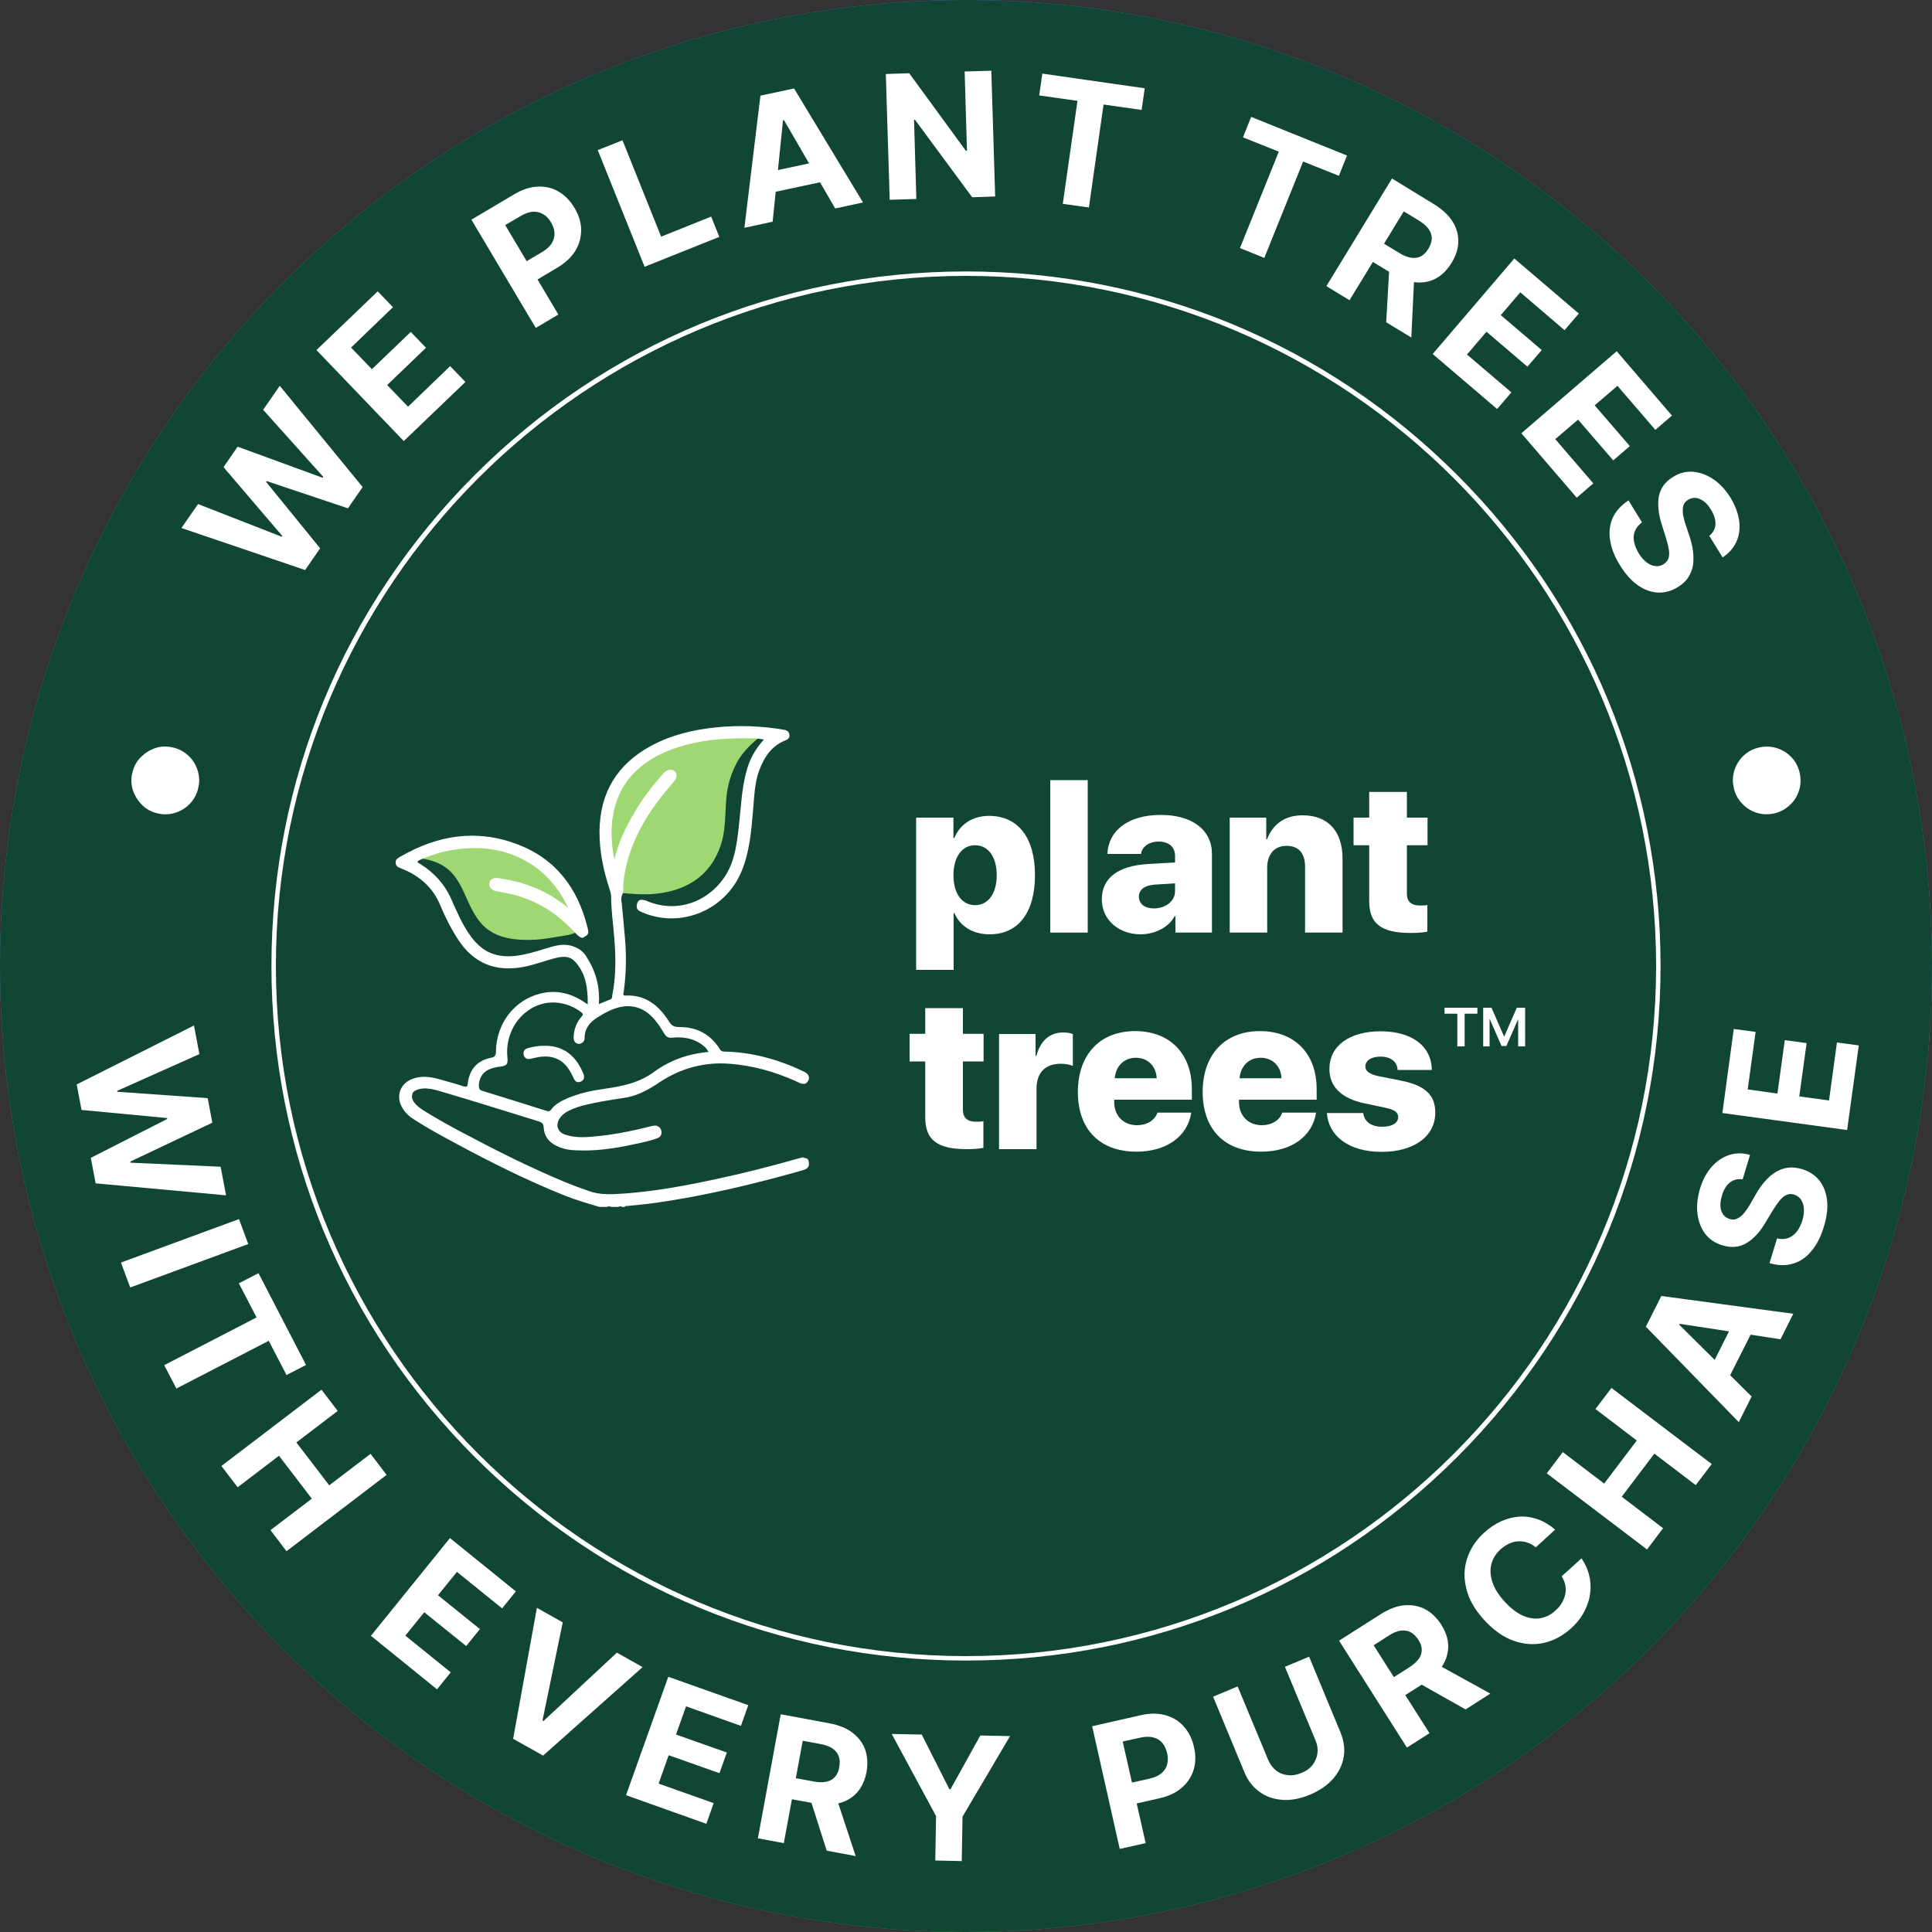 <svg viewBox="0 0 100 100" xmlns:xlink="http://www.w3.org/1999/xlink" xmlns="http://www.w3.org/2000/svg" data-sanitized-data-name="Layer 1" data-name="Layer 1" id="Layer_1">
  <rect x="0" y="0" width="100" height="100" fill="#333333" stroke="none"/>
  <defs>
    <style>
      .cls-1 {
        fill: #fff;
      }

      .cls-2 {
        fill: #acacad;
      }

      .cls-3 {
        fill: #949495;
      }

      .cls-4 {
        fill: url(#radial-gradient);
      }

      .cls-5 {
        fill: #4e4d4f;
      }

      .cls-6 {
        fill: #114635;
      }

      .cls-7 {
        fill: #9fd872;
      }
    </style>
    <radialGradient gradientUnits="userSpaceOnUse" r="110.39" fy="100.57" fx="50" cy="100.57" cx="50" id="radial-gradient">
      <stop stop-color="#3aa842" offset="0"></stop>
      <stop stop-color="#4f7fff" offset="1"></stop>
    </radialGradient>
  </defs>
  <circle r="50" cy="50" cx="50" class="cls-4"></circle>
  <circle r="50" cy="50" cx="50" class="cls-6"></circle>
  <path d="M50,85.95c-9.6,0-18.63-3.74-25.42-10.53-6.79-6.79-10.53-15.82-10.53-25.42s3.74-18.63,10.53-25.42,15.82-10.53,25.42-10.53,18.63,3.74,25.42,10.53c6.79,6.79,10.53,15.82,10.53,25.42s-3.74,18.63-10.53,25.42-15.82,10.53-25.42,10.53Zm0-71.67C30.3,14.28,14.28,30.3,14.28,50s16.02,35.72,35.72,35.72,35.72-16.02,35.72-35.72S69.7,14.28,50,14.28Z" class="cls-1"></path>
  <g>
    <path d="M15.81,29.51l-6.42-2.18,.86-1.24,4.33,1.69,.03-.04-3.04-3.56,.73-1.06,4.4,1.61,.03-.05-3.11-3.47,.86-1.24,4.29,5.24-.76,1.1-4.21-1.41-.03,.04,2.8,3.44-.76,1.1Z" class="cls-1"></path>
    <path d="M20.89,22.82l-4.51-4.7,3.17-3.04,.79,.82-2.17,2.09,1.08,1.12,2.01-1.93,.79,.82-2.01,1.93,1.08,1.12,2.18-2.1,.79,.82-3.18,3.05Z" class="cls-1"></path>
    <path d="M27.73,16.97l-3.33-5.6,2.21-1.31c.42-.25,.83-.39,1.23-.4,.39-.02,.76,.07,1.08,.26s.6,.47,.82,.85c.22,.37,.34,.75,.34,1.13s-.09,.74-.3,1.08c-.21,.34-.53,.64-.96,.89l-1.41,.84-.56-.95,1.22-.72c.23-.14,.39-.29,.49-.45,.1-.17,.15-.34,.14-.53s-.07-.37-.18-.55c-.11-.19-.24-.33-.4-.42-.16-.1-.33-.14-.53-.13-.2,.01-.41,.09-.64,.22l-.8,.47,2.75,4.63-1.18,.7Z" class="cls-1"></path>
    <path d="M33.37,13.82l-2.43-6.05,1.28-.51,2,4.99,2.59-1.04,.42,1.05-3.87,1.55Z" class="cls-1"></path>
    <path d="M39.97,11.48l-1.44,.31,.83-6.84,1.74-.37,3.57,5.9-1.44,.31-2.65-4.57h-.05s-.54,5.27-.54,5.27Zm-.63-2.48l3.41-.73,.23,1.05-3.41,.73-.23-1.05Z" class="cls-1"></path>
    <path d="M51.31,3.66l.2,6.51-1.19,.04-2.96-4.01h-.05s.12,4.1,.12,4.1l-1.38,.04-.2-6.51,1.21-.04,2.93,4.01h.06s-.12-4.1-.12-4.1l1.37-.04Z" class="cls-1"></path>
    <path d="M53.79,4.93l.16-1.12,5.3,.76-.16,1.12-1.97-.28-.76,5.33-1.35-.19,.76-5.33-1.97-.28Z" class="cls-1"></path>
    <path d="M64.34,7.1l.42-1.05,4.96,2-.42,1.05-1.85-.74-2.01,4.99-1.26-.51,2.01-4.99-1.85-.74Z" class="cls-1"></path>
    <path d="M68.66,14.8l3.39-5.56,2.19,1.34c.42,.26,.73,.55,.94,.88s.31,.68,.3,1.05c0,.37-.13,.74-.35,1.1-.23,.37-.5,.64-.82,.81-.32,.17-.68,.23-1.06,.19-.39-.04-.8-.19-1.22-.46l-1.47-.9,.58-.94,1.28,.78c.22,.14,.43,.22,.62,.25,.19,.03,.35,0,.5-.07,.15-.08,.28-.21,.39-.39,.11-.18,.17-.36,.18-.53,0-.17-.05-.34-.16-.49s-.28-.3-.5-.44l-.79-.48-2.81,4.6-1.18-.72Zm4.55-.7l-.16,3.37-1.3-.79,.19-3.36,1.27,.77Z" class="cls-1"></path>
    <path d="M74.15,18.33l4.23-4.95,3.34,2.85-.74,.86-2.29-1.96-1.01,1.18,2.12,1.81-.74,.86-2.12-1.81-1.01,1.18,2.3,1.96-.74,.86-3.35-2.86Z" class="cls-1"></path>
    <path d="M78.74,22.43l4.94-4.25,2.86,3.33-.86,.74-1.96-2.28-1.18,1.01,1.82,2.11-.86,.74-1.82-2.11-1.18,1.01,1.97,2.29-.86,.74-2.87-3.34Z" class="cls-1"></path>
    <path d="M88.45,27.75c.21-.16,.32-.35,.34-.59,.02-.24-.06-.5-.23-.78-.12-.19-.24-.34-.38-.44s-.27-.15-.41-.17c-.14-.01-.26,.02-.38,.09-.1,.06-.18,.13-.22,.22-.05,.09-.07,.19-.07,.31,0,.11,0,.24,.04,.37,.03,.13,.06,.26,.11,.4l.19,.57c.09,.28,.16,.54,.19,.8,.03,.26,.03,.5,0,.73-.04,.23-.13,.44-.25,.63s-.31,.36-.54,.5c-.34,.21-.69,.3-1.04,.28-.35-.02-.7-.15-1.03-.38s-.64-.58-.92-1.03c-.28-.45-.45-.88-.51-1.3-.07-.42-.02-.8,.13-1.15,.16-.35,.43-.65,.82-.91l.7,1.14c-.18,.13-.3,.28-.37,.45-.07,.17-.08,.36-.04,.55,.04,.2,.12,.4,.24,.6,.12,.2,.26,.35,.41,.47,.15,.11,.3,.18,.45,.19,.15,.02,.3-.01,.43-.1,.12-.08,.21-.18,.25-.3s.05-.28,.02-.45c-.03-.18-.08-.38-.15-.61l-.22-.7c-.17-.54-.22-1.02-.15-1.44,.08-.42,.32-.76,.73-1.01,.33-.21,.68-.3,1.05-.27,.36,.03,.71,.16,1.05,.39,.34,.23,.63,.55,.88,.95,.25,.41,.4,.82,.45,1.21,.05,.39,0,.76-.15,1.08s-.38,.59-.71,.8l-.69-1.12Z" class="cls-1"></path>
  </g>
  <g>
    <path d="M6.85,40c.07-.31,.21-.58,.43-.8s.47-.38,.76-.48,.6-.1,.91-.03c.32,.07,.58,.22,.81,.43,.22,.21,.38,.47,.47,.76,.09,.29,.11,.6,.03,.91-.07,.32-.22,.58-.43,.81-.21,.22-.47,.38-.76,.47-.29,.09-.6,.11-.91,.03-.31-.07-.58-.21-.8-.43s-.38-.47-.48-.76c-.09-.29-.11-.6-.03-.91Z" class="cls-1"></path>
    <path d="M3.99,56.12l6.05-3.04,.28,1.48-4.25,1.9v.05s4.68,.33,4.68,.33l.24,1.27-4.24,2.01v.06s4.67,.21,4.67,.21l.28,1.48-6.75-.62-.25-1.32,3.95-2.01v-.05s-4.43-.42-4.43-.42l-.25-1.32Z" class="cls-1"></path>
    <path d="M12.85,64.39l-6.11,2.25-.48-1.29,6.11-2.25,.48,1.29Z" class="cls-1"></path>
    <path d="M12.37,66.42l1.01-.52,2.46,4.75-1.01,.52-.92-1.77-4.78,2.47-.63-1.21,4.78-2.47-.92-1.77Z" class="cls-1"></path>
    <path d="M11.46,75.88l5.18-3.95,.84,1.1-2.14,1.63,1.7,2.22,2.14-1.63,.83,1.09-5.18,3.95-.83-1.09,2.14-1.63-1.7-2.22-2.14,1.63-.84-1.1Z" class="cls-1"></path>
    <path d="M19.19,84.68l4.1-5.07,3.41,2.76-.71,.88-2.34-1.89-.98,1.21,2.17,1.75-.71,.88-2.17-1.75-.98,1.21,2.35,1.9-.71,.88-3.42-2.77Z" class="cls-1"></path>
    <path d="M29.13,83.96l-1.05,5.09,.05,.03,3.8-3.54,1.33,.75-5.15,4.58-1.55-.87,1.23-6.78,1.33,.75Z" class="cls-1"></path>
    <path d="M32.4,92.93l2.19-6.14,4.14,1.47-.38,1.07-2.84-1.01-.52,1.46,2.63,.93-.38,1.07-2.63-.93-.52,1.47,2.85,1.01-.38,1.07-4.15-1.48Z" class="cls-1"></path>
    <path d="M39.23,95.14l1.18-6.41,2.53,.47c.48,.09,.88,.25,1.19,.49s.53,.53,.65,.87,.15,.73,.07,1.16c-.08,.43-.24,.77-.48,1.05-.24,.27-.55,.46-.93,.56-.38,.1-.81,.1-1.3,.01l-1.69-.31,.2-1.09,1.47,.27c.26,.05,.48,.05,.66,.01,.18-.04,.33-.12,.44-.25,.11-.13,.19-.29,.22-.51,.04-.21,.03-.4-.03-.56-.06-.16-.17-.3-.32-.4s-.37-.19-.63-.23l-.91-.17-.98,5.3-1.35-.25Zm4-2.28l1.06,3.21-1.5-.28-1.02-3.2,1.46,.27Z" class="cls-1"></path>
    <path d="M46.17,89.75l1.54,.03,1.43,2.83h.06s1.54-2.78,1.54-2.78l1.54,.03-2.46,4.17-.04,2.3-1.37-.03,.04-2.3-2.3-4.26Z" class="cls-1"></path>
    <path d="M57.96,95.71l-1.43-6.36,2.51-.57c.48-.11,.91-.11,1.29,0,.38,.11,.7,.3,.95,.59,.25,.28,.43,.64,.52,1.06,.1,.42,.09,.82-.02,1.18-.11,.36-.32,.67-.62,.93-.3,.26-.7,.44-1.19,.55l-1.6,.36-.24-1.08,1.38-.31c.26-.06,.46-.15,.61-.28,.15-.13,.25-.28,.29-.46,.05-.18,.05-.37,0-.58-.05-.21-.13-.39-.25-.53s-.27-.23-.46-.28-.41-.05-.68,.01l-.91,.2,1.19,5.26-1.34,.3Z" class="cls-1"></path>
    <path d="M66.49,86.28l1.27-.53,1.62,3.91c.18,.44,.24,.87,.17,1.28-.07,.42-.26,.79-.55,1.13-.3,.34-.7,.61-1.19,.82-.5,.21-.97,.3-1.42,.27-.45-.03-.85-.16-1.19-.41-.34-.24-.61-.58-.79-1.02l-1.62-3.91,1.27-.53,1.58,3.8c.1,.23,.23,.41,.41,.55,.17,.14,.38,.22,.6,.24,.23,.03,.46-.01,.71-.11,.25-.1,.44-.24,.58-.42,.14-.18,.22-.38,.25-.6,.03-.22,0-.44-.1-.67l-1.58-3.8Z" class="cls-1"></path>
    <path d="M72.8,90.42l-3.49-5.5,2.17-1.38c.42-.26,.82-.42,1.21-.45s.75,.03,1.07,.2c.33,.17,.6,.44,.84,.8,.23,.37,.35,.73,.36,1.09,0,.36-.09,.71-.3,1.04-.21,.33-.53,.63-.95,.9l-1.45,.92-.59-.93,1.26-.8c.22-.14,.39-.29,.5-.44s.16-.31,.16-.48c0-.17-.06-.34-.18-.52-.12-.18-.25-.31-.4-.39-.15-.08-.32-.1-.51-.08-.19,.03-.4,.11-.62,.26l-.78,.5,2.89,4.55-1.16,.74Zm1.38-4.39l2.96,1.63-1.28,.82-2.93-1.65,1.25-.8Z" class="cls-1"></path>
    <path d="M80.52,79.15l-1.03,.94c-.14-.12-.29-.2-.44-.25s-.31-.07-.47-.06c-.16,0-.31,.05-.47,.12s-.3,.17-.44,.29c-.25,.23-.41,.49-.48,.78-.07,.29-.05,.6,.06,.93,.11,.33,.32,.66,.62,.99,.31,.34,.63,.59,.94,.73,.32,.14,.62,.19,.91,.14,.29-.05,.56-.18,.8-.41,.14-.12,.25-.26,.33-.4,.08-.14,.14-.29,.17-.44s.03-.31,0-.46-.09-.31-.19-.46l1.03-.93c.17,.25,.3,.52,.38,.82,.08,.3,.11,.61,.07,.94-.03,.32-.13,.64-.29,.96-.16,.32-.39,.62-.7,.9-.43,.39-.9,.64-1.42,.76-.51,.11-1.04,.07-1.57-.12-.53-.19-1.03-.55-1.51-1.07-.48-.53-.79-1.06-.92-1.61-.14-.55-.13-1.07,.04-1.58s.46-.95,.88-1.33c.28-.25,.57-.45,.88-.59,.31-.14,.63-.22,.95-.24,.32-.02,.64,.03,.95,.14,.31,.11,.61,.29,.9,.54Z" class="cls-1"></path>
    <path d="M85.25,80.2l-5.19-3.94,.83-1.1,2.14,1.63,1.69-2.23-2.14-1.63,.83-1.09,5.19,3.94-.83,1.09-2.14-1.63-1.69,2.23,2.14,1.63-.83,1.1Z" class="cls-1"></path>
    <path d="M90.66,72.29l-.66,1.32-4.81-4.94,.8-1.59,6.83,.92-.66,1.32-5.22-.8-.02,.05,3.75,3.72Zm-2.33-1.07l1.57-3.11,.96,.48-1.57,3.11-.96-.48Z" class="cls-1"></path>
    <path d="M90.23,61.05c-.25-.05-.48,0-.67,.14s-.34,.37-.43,.69c-.07,.21-.09,.41-.08,.57,.01,.17,.06,.3,.14,.41,.08,.11,.19,.19,.32,.23,.11,.04,.21,.04,.31,.02,.1-.03,.19-.08,.28-.15,.09-.07,.17-.16,.25-.27,.08-.11,.16-.22,.23-.35l.3-.52c.14-.25,.3-.48,.47-.67,.17-.2,.36-.36,.55-.48,.2-.12,.41-.2,.64-.23,.23-.03,.47,0,.73,.07,.38,.12,.68,.32,.9,.59,.22,.28,.35,.62,.4,1.03,.04,.41-.01,.86-.17,1.37-.15,.5-.36,.92-.63,1.24-.27,.33-.58,.55-.95,.66-.37,.12-.78,.11-1.23-.02l.39-1.28c.21,.05,.41,.04,.58-.02,.17-.06,.32-.18,.44-.33,.12-.16,.22-.35,.29-.58,.07-.22,.09-.43,.08-.61-.01-.19-.07-.34-.15-.47-.09-.13-.21-.21-.36-.26-.14-.04-.27-.04-.39,.02-.12,.05-.24,.15-.35,.28-.11,.14-.23,.31-.36,.52l-.38,.63c-.29,.49-.61,.84-.98,1.06s-.78,.26-1.24,.12c-.38-.11-.68-.31-.9-.6-.22-.29-.35-.64-.4-1.04s0-.84,.13-1.29c.14-.46,.34-.84,.61-1.14s.57-.5,.91-.61c.34-.11,.7-.11,1.07,0l-.38,1.26Z" class="cls-1"></path>
    <path d="M95.61,58.49l-6.46-.88,.59-4.35,1.13,.15-.41,2.98,1.54,.21,.38-2.76,1.13,.15-.38,2.76,1.54,.21,.41-3,1.13,.15-.6,4.36Z" class="cls-1"></path>
    <path d="M93.15,40c.07,.31,.06,.62-.03,.91-.09,.29-.25,.55-.48,.76-.22,.21-.49,.36-.8,.43-.32,.07-.62,.06-.91-.03-.29-.09-.55-.25-.76-.48-.21-.22-.36-.49-.43-.8-.07-.32-.06-.62,.03-.91s.25-.55,.47-.76,.49-.36,.81-.43c.31-.07,.62-.06,.91,.03,.29,.09,.55,.25,.76,.47s.36,.49,.43,.81Z" class="cls-1"></path>
  </g>
  <g>
    <path d="M53.57,45.3c0,1.94-.87,3.06-2.35,3.06-.87,0-1.53-.42-1.82-1.1h-.04v2.94h-1.94v-7.88h1.93v1.06h.04c.3-.72,.95-1.15,1.8-1.15,1.5,0,2.38,1.12,2.38,3.07Zm-1.98,0c0-.95-.44-1.55-1.12-1.55s-1.12,.61-1.12,1.55c0,.95,.44,1.55,1.12,1.55s1.12-.6,1.12-1.55Z" class="cls-1"></path>
    <path d="M54.36,40.38h1.94v7.89h-1.94v-7.89Z" class="cls-1"></path>
    <path d="M57.03,46.55c0-1.12,.86-1.74,2.4-1.83l1.39-.08v-.34c0-.48-.34-.74-.85-.74s-.86,.27-.91,.64h-1.74c.05-1.22,1.09-2.02,2.76-2.02s2.65,.81,2.65,2.01v4.08h-1.89v-.85h-.04c-.32,.6-1.05,.94-1.77,.94-1.1,0-2-.73-2-1.81Zm3.79-.42v-.41l-1.08,.07c-.51,.04-.79,.27-.79,.62,0,.38,.31,.61,.77,.61,.59,0,1.1-.36,1.1-.89Z" class="cls-1"></path>
    <path d="M63.65,42.32h1.89v1.12h.04c.31-.79,.93-1.24,1.84-1.24,1.33,0,2.07,.83,2.07,2.25v3.82h-1.94v-3.41c0-.68-.32-1.08-.96-1.08s-1,.46-1,1.12v3.37h-1.94v-5.95Z" class="cls-1"></path>
    <path d="M72.82,40.99v1.33h1.07v1.43h-1.07v2.5c0,.41,.22,.62,.68,.62,.15,0,.27,0,.38-.03v1.38c-.19,.04-.47,.07-.85,.07-1.55,0-2.16-.48-2.16-1.65v-2.89h-.81v-1.43h.81v-1.33h1.94Z" class="cls-1"></path>
    <path d="M49.84,52.18v1.33h1.07v1.43h-1.07v2.5c0,.41,.22,.62,.68,.62,.15,0,.27,0,.38-.03v1.38c-.19,.04-.47,.07-.85,.07-1.55,0-2.16-.48-2.16-1.65v-2.89h-.81v-1.43h.81v-1.33h1.94Z" class="cls-1"></path>
    <path d="M51.71,53.52h1.89v1.13h.04c.22-.8,.7-1.21,1.4-1.21,.2,0,.36,.03,.49,.08v1.65c-.16-.07-.39-.11-.62-.11-.81,0-1.26,.46-1.26,1.29v3.13h-1.94v-5.95Z" class="cls-1"></path>
    <path d="M61.66,57.59c-.19,1.23-1.28,2.02-2.84,2.02-1.9,0-3.03-1.16-3.03-3.09s1.14-3.15,2.96-3.15,2.94,1.18,2.94,3v.55h-4.02v.12c0,.71,.48,1.2,1.18,1.2,.52,0,.92-.25,1.06-.65h1.75Zm-3.96-1.78h2.17c-.03-.63-.46-1.06-1.08-1.06s-1.04,.44-1.09,1.06Z" class="cls-1"></path>
    <path d="M68.12,57.59c-.19,1.23-1.28,2.02-2.84,2.02-1.9,0-3.03-1.16-3.03-3.09s1.14-3.15,2.96-3.15,2.94,1.18,2.94,3v.55h-4.02v.12c0,.71,.48,1.2,1.18,1.2,.52,0,.92-.25,1.06-.65h1.75Zm-3.96-1.78h2.17c-.03-.63-.46-1.06-1.08-1.06s-1.04,.44-1.09,1.06Z" class="cls-1"></path>
    <path d="M71.46,53.38c1.62,0,2.64,.77,2.65,2h-1.77c-.02-.43-.36-.69-.89-.69-.48,0-.78,.21-.78,.51,0,.24,.22,.4,.67,.5l1.25,.25c1.19,.25,1.7,.74,1.7,1.64,0,1.24-1.12,2.03-2.78,2.03s-2.74-.79-2.83-2.01h1.88c.05,.44,.41,.71,.98,.71,.51,0,.83-.19,.83-.5,0-.24-.18-.38-.65-.48l-1.13-.24c-1.16-.25-1.78-.86-1.78-1.77,0-1.19,1.02-1.95,2.66-1.95Z" class="cls-1"></path>
    <path d="M75.43,54.16v-1.69h-.66v-.31h1.7v.31h-.66v1.69h-.37Zm3.15,0v-1.41h0l-.61,1.39h-.25l-.61-1.39h-.01v1.41h-.33v-2h.43l.65,1.49h.01l.65-1.49h.43v2h-.33Z" class="cls-1"></path>
  </g>
  <g>
    <path d="M38.96,38.15c.07,.07,.17,.02,.27,.07-.44,.37-.83,.76-1.1,1.27-.29,.55-.47,1.14-.53,1.77-.08,.85-.02,1.71-.31,2.53-.46,1.33-1.41,2.08-2.76,2.38-.77,.17-1.55,.13-2.33,.05-.02-1.07,.28-2.06,.73-3.01,.49-1.04,1.17-1.95,1.93-2.81,.11-.12,.16-.24,.06-.39-.08-.12-.2-.13-.32-.1-.08,.02-.13,.09-.19,.15-1.18,1.33-2.14,2.78-2.58,4.53,0,.03-.02,.06-.04,.12-.1-.27-.12-.52-.15-.77-.19-1.54,.06-2.96,1.23-4.09,.84-.81,1.88-1.21,2.99-1.46,1.02-.22,2.05-.28,3.09-.24Z" class="cls-7"></path>
    <path d="M29.84,48.24c-.29,.17-.63,.18-.95,.24-.64,.12-1.29,.2-1.94,.16-.65-.04-1.27-.17-1.8-.61-.37-.31-.6-.71-.81-1.13-.25-.51-.44-1.06-.79-1.52-.4-.54-.95-.81-1.59-.92-.06,0-.11,0-.15-.05,2.04-.85,4.04-.89,5.93,.4,.83,.57,1.39,1.36,1.82,2.35-.37-.28-.69-.53-1.04-.74-.86-.51-1.8-.79-2.79-.93-.19-.03-.33,.06-.34,.26-.02,.2,.12,.29,.3,.31,.39,.05,.76,.13,1.14,.24,1.19,.36,2.19,1.02,3.02,1.95Z" class="cls-7"></path>
    <path d="M31.43,62.44c.08-.07,.16-.07,.24,0h-.24Z" class="cls-5"></path>
    <path d="M32.01,62.44s.06-.05,.1-.04c.01,0,.02,.02,.01,.03,0,0-.01,.01-.02,.01h-.1Z" class="cls-3"></path>
    <path d="M32.11,62.44s0-.03,0-.04c.04,0,.08-.01,.1,.04h-.1Z" class="cls-2"></path>
    <path d="M41.62,59.91c-.1-.01-.19,.02-.29,.05-1.44,.41-2.89,.78-4.36,1.09-1.55,.33-3.11,.62-4.7,.73-.59,.04-1.2,.08-1.78-.13-.41-.14-.82-.29-1.23-.46-1.81-.75-3.56-1.63-5.29-2.55-.64-.34-1.27-.68-1.88-1.06-.23-.14-.46-.28-.63-.49-.13-.16-.18-.34-.09-.54,.14-.15,.33-.19,.53-.21,.28-.02,.55,.05,.81,.12,1.74,.51,3.47,1.06,5.2,1.59,.15,.05,.22,.13,.23,.29,.02,.47,.27,.79,.69,.98,.31,.15,.64,.21,.99,.22,1.03,.05,2.03-.1,3.03-.32,.38-.08,.76-.16,1.13-.29,.16-.05,.27-.15,.26-.34-.01-.16-.1-.27-.26-.32-.08-.02-.16,0-.24,.01-1.04,.27-2.1,.48-3.17,.56-.46,.04-.91,.03-1.34-.12-.37-.13-.48-.49-.27-.82,.1-.15,.23-.27,.39-.36,.24-.13,.5-.23,.76-.3,.71-.19,1.44-.3,2.17-.41,.5-.07,.95-.26,1.38-.51,.17-.1,.33-.2,.49-.31,1.1-.72,2.29-1.05,3.61-.95,1.2,.09,2.34,.41,3.43,.9,.09,.04,.17,.09,.27,.12,.21,.06,.3,0,.4-.19,.05-.23-.08-.34-.26-.43-1.3-.62-2.66-1-4.1-1.03-.12,0-.19-.03-.25-.14-.49-.77-1.2-1.14-2.1-1.13-.26,0-.4-.08-.53-.3-.52-.81-1.2-1.38-2.24-1.33-.17,0-.11-.09-.1-.17,.13-.93,.15-1.85,.07-2.78-.05-.61-.11-1.22-.17-1.84-.04-.18-.03-.36,.07-.52,.02-.19,0-.37,.02-.56,.16-1.45,.75-2.72,1.57-3.9,.33-.47,.71-.91,1.07-1.35,.14-.18,.14-.36,.02-.48-.13-.12-.34-.12-.51,.02-.06,.05-.11,.1-.15,.16-.52,.59-1,1.21-1.4,1.89-.47,.79-.87,1.61-1.07,2.49-.16-.83-.22-1.68-.02-2.54,.19-.82,.57-1.53,1.2-2.1,.73-.67,1.6-1.05,2.55-1.3,1.13-.3,2.28-.36,3.44-.33,.19-.02,.37,.03,.57,.06-.46,.5-.76,1.06-.92,1.7-.22,.83-.26,1.68-.35,2.52-.07,.68-.14,1.35-.34,2-.54,1.73-2.43,2.94-4.39,2.16-.07-.03-.13-.06-.2-.07-.23-.06-.34,.02-.38,.26-.04,.22,.11,.3,.28,.37,1.98,.86,4.32-.1,5.15-2.14,.4-.97,.49-2,.58-3.04,.07-.73,.07-1.47,.33-2.17,.26-.7,.65-1.28,1.38-1.56,.13-.05,.2-.15,.18-.28-.02-.17-.14-.24-.3-.26-1.16-.2-2.33-.24-3.51-.12-1.17,.12-2.31,.39-3.36,.96-1.75,.95-2.64,2.42-2.66,4.41-.01,1.03,.2,2.02,.52,3,.03,.11,.07,.21,.08,.33,0,.75,.11,1.5,.17,2.25,.08,.98,.08,1.96-.11,2.93-.01,.07,0,.16-.1,.2-.19,.07-.38,.16-.59,.24,.05-.86-.14-1.65-.6-2.37-.16-.32-.42-.51-.74-.62-.43-.15-.85-.06-1.26,.07-.4,.12-.8,.25-1.22,.34-.45,.1-.92,.15-1.37,.06-.66-.12-1.13-.53-1.5-1.07-.41-.58-.68-1.23-.97-1.88-.34-.76-.88-1.33-1.57-1.77-.06-.04-.14-.05-.16-.14,.06-.06,.14-.08,.21-.12,.96-.41,1.96-.61,3-.57,.93,.04,1.79,.28,2.58,.77,.9,.56,1.55,1.35,2,2.31-1.06-.87-2.28-1.35-3.62-1.53-.25-.03-.41,.06-.45,.26-.04,.19,.11,.37,.35,.42,.04,0,.08,0,.12,.02,.46,.07,.91,.18,1.34,.33,1.04,.37,1.9,1,2.64,1.81,.07,.07,.13,.14,.21,.19,.09,.06,.18,.1,.27,0,.27-.11,.19-.31,.14-.51-.51-2.03-1.66-3.54-3.65-4.28-2.09-.79-4.1-.46-6.01,.64-.14,.08-.28,.15-.26,.34,.02,.2,.17,.23,.31,.29,.92,.37,1.61,.96,2,1.9,.26,.63,.57,1.23,.94,1.8,.81,1.22,1.93,1.65,3.35,1.39,.6-.11,1.16-.34,1.75-.48,.32-.07,.65-.09,.91,.18,.59,.62,.69,1.39,.68,2.24-.11-.07-.17-.11-.24-.16-.67-.43-1.39-.6-2.18-.41-1.36,.32-2.31,1.54-2.33,3,0,.2-.04,.29-.26,.33-.71,.14-1.12,.61-1.2,1.34-.02,.16-.06,.18-.21,.14-.43-.14-.87-.26-1.3-.38-.43-.12-.86-.17-1.29-.03-.7,.23-.95,.91-.58,1.53,.14,.24,.34,.43,.58,.58,.68,.44,1.39,.83,2.1,1.21,1.89,1.02,3.8,1.98,5.79,2.77,.56,.22,1.14,.38,1.72,.56h.39c.08-.04,.16-.04,.24,0h.34s.06-.02,.1-.03c.03,0,.07,0,.1,.03h.15c.03-.08,.09-.04,.14-.05,.48-.05,.97-.09,1.45-.16,2.59-.37,5.12-.98,7.63-1.69,.24-.07,.35-.19,.3-.44-.02-.16-.13-.19-.26-.2Zm-16.84-3.71c.04-.61,.37-.9,1.1-.99,.37-.05,.42-.13,.38-.51-.09-.93,.32-1.96,1.25-2.51,.8-.47,1.81-.38,2.57,.2,.11,.09,.12,.13,.02,.23-.27,.31-.4,.68-.41,1.09,0,.13,.05,.24,.17,.3,.1,.04,.19,.02,.28-.04,.09-.06,.12-.15,.12-.25,0-.5,.28-.82,.68-1.07,.42-.26,.86-.5,1.36-.56,.78-.08,1.33,.31,1.76,.91,.12,.16,.22,.34,.33,.51,.1,.17,.22,.22,.42,.2,.58-.06,1.13,.04,1.6,.42,.1,.08,.19,.17,.26,.32-1.05,.09-2,.43-2.83,1.04-.78,.57-1.66,.74-2.58,.87-.65,.09-1.29,.23-1.9,.49-.32,.14-.63,.3-.84,.59-.07,.09-.14,.09-.23,.06-1.11-.35-2.22-.7-3.33-1.04-.15-.05-.18-.13-.17-.27Z" class="cls-1"></path>
    <path d="M28.19,54.13c1.08-.02,1.69,.65,2.01,1.46,.06,.16,.04,.33-.15,.4-.19,.07-.29-.03-.36-.18-.09-.21-.2-.41-.34-.59-.33-.42-.77-.57-1.28-.53-.2,.01-.4,.07-.59,.11-.17,.04-.31,0-.37-.18-.05-.19,.03-.32,.22-.37,.29-.08,.58-.13,.86-.12Z" class="cls-1"></path>
  </g>
</svg>